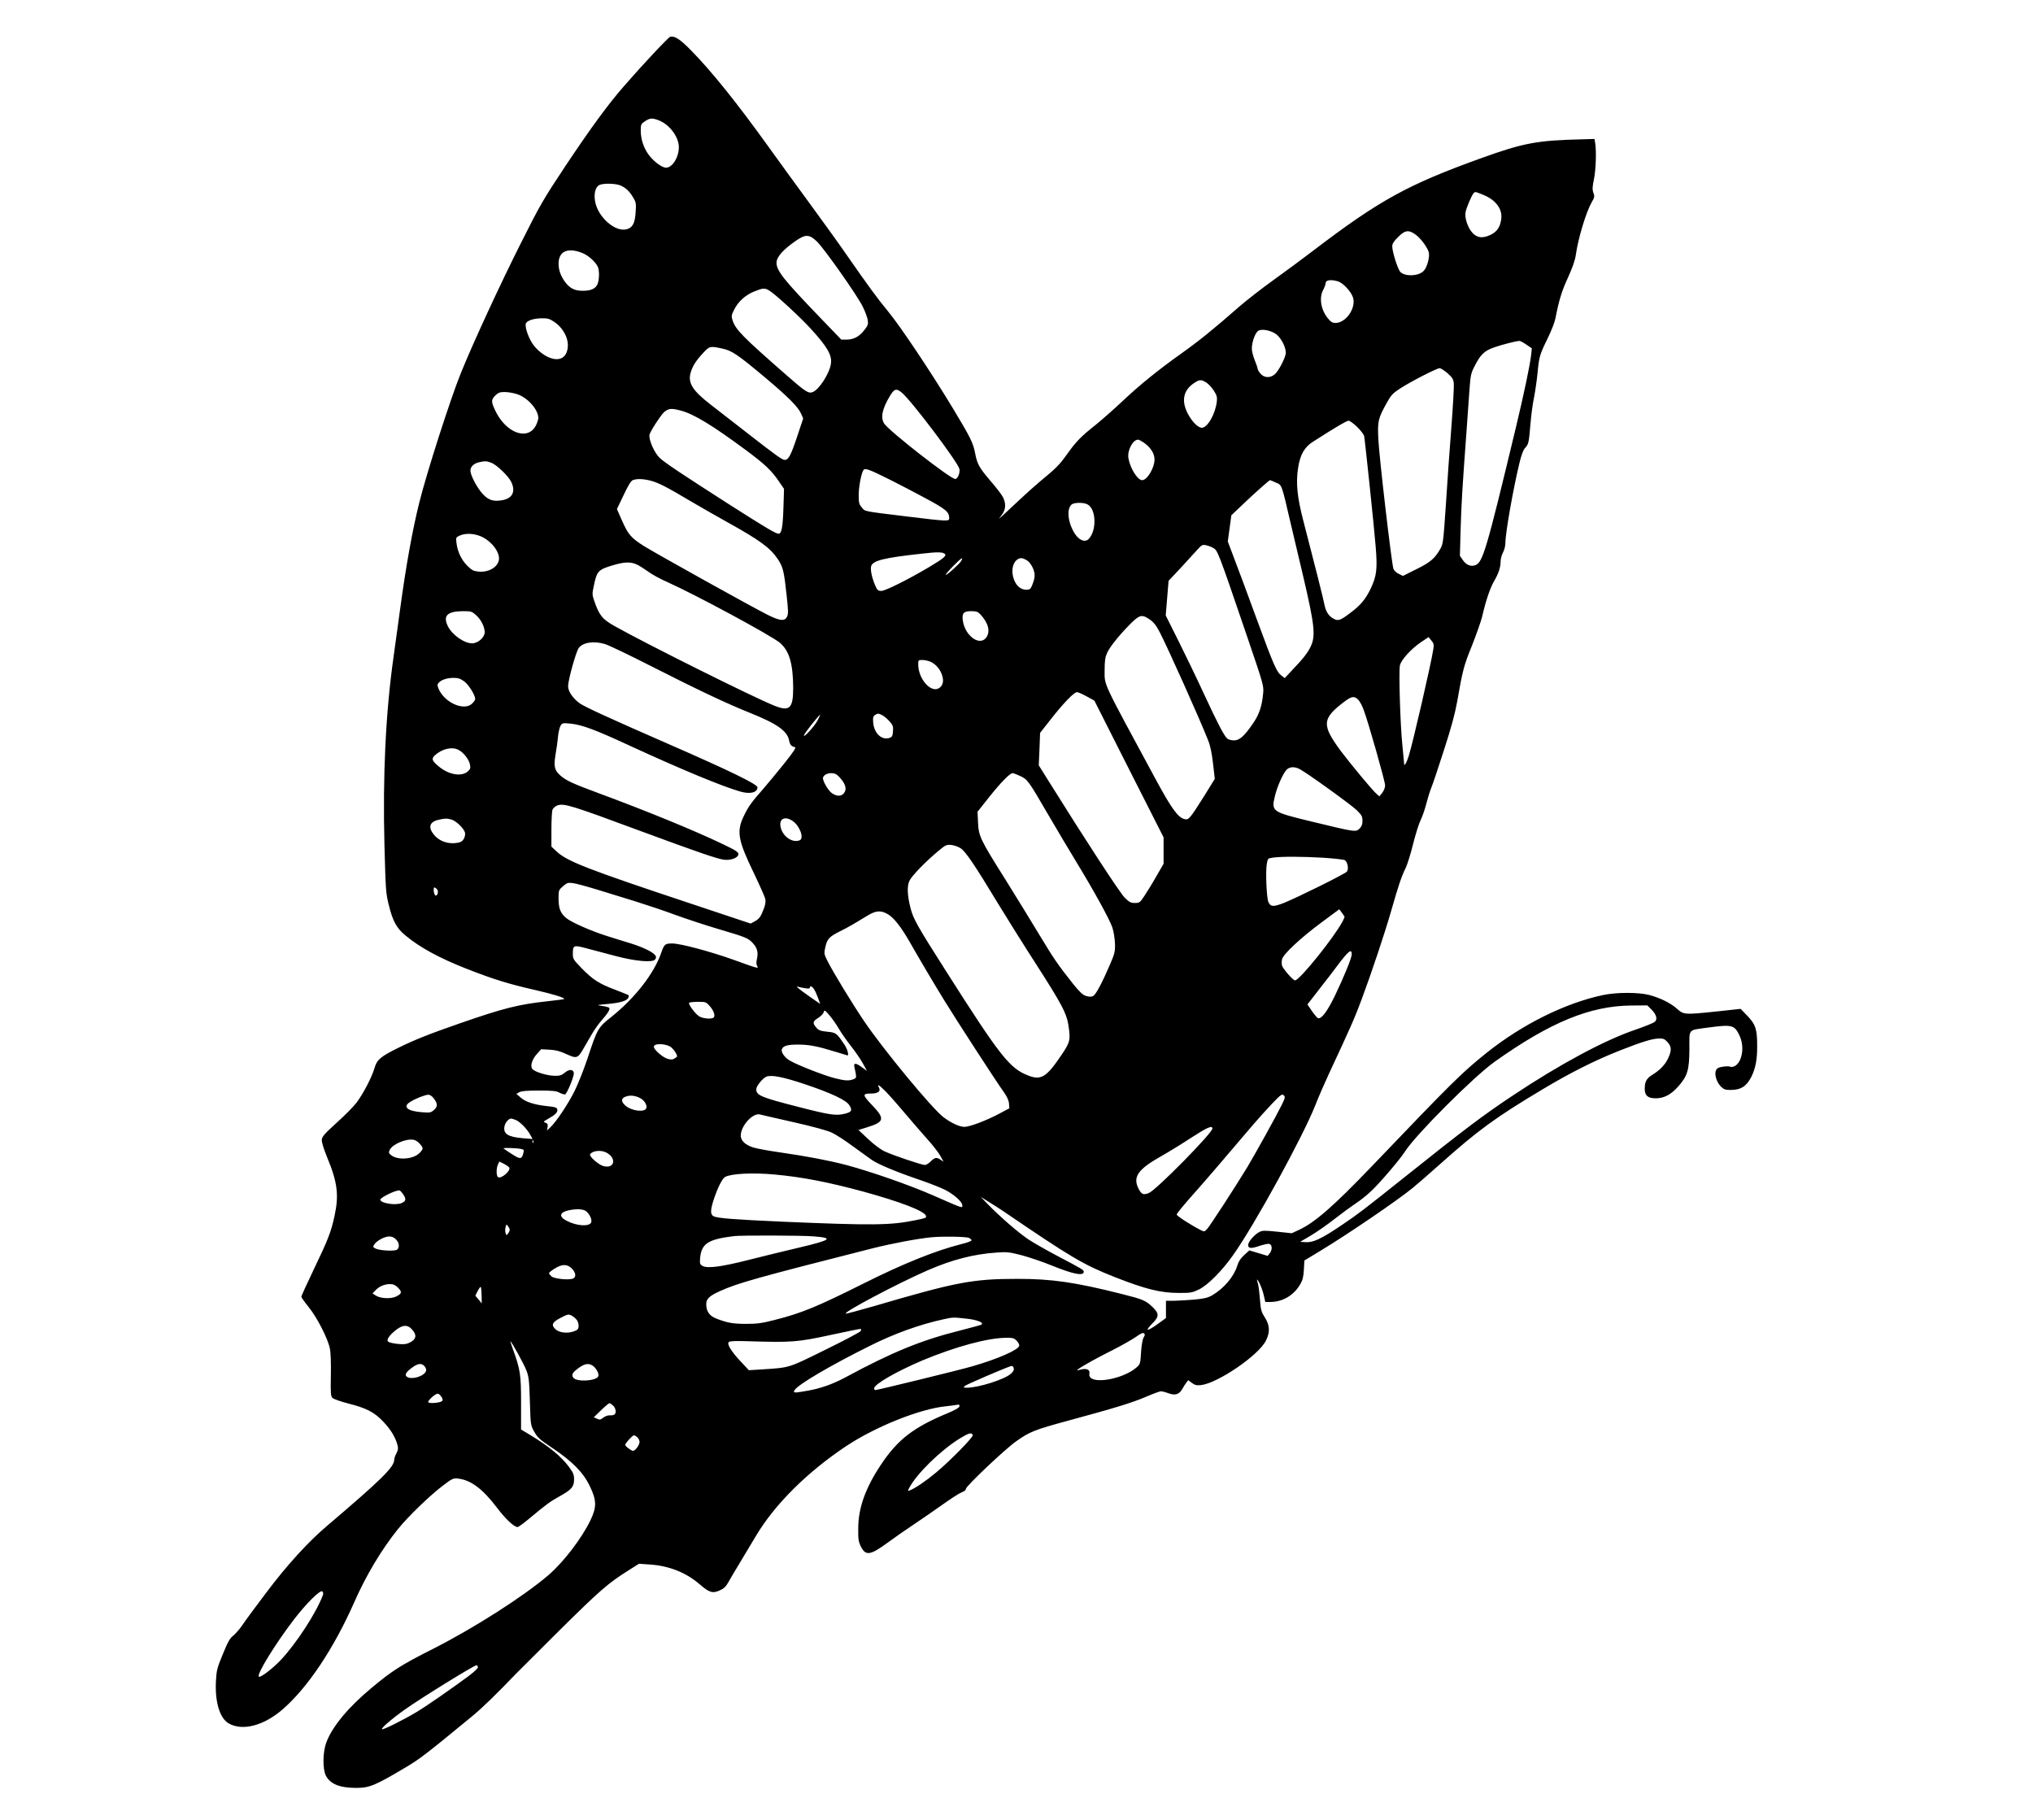 <?xml version="1.0" encoding="UTF-8" standalone="yes"?>
<svg version="1.0" xmlns="http://www.w3.org/2000/svg" width="1280pt" height="1146pt" viewBox="0 0 1707 1528" preserveAspectRatio="xMidYMid meet">
  <g transform="translate(0,1528) scale(0.1,-0.1)" fill="#000000" stroke="none">
    <path d="M5628 14973 c-16 -4 -233 -235 -390 -416 -135 -155 -278 -351 -489
-667 -189 -285 -213 -326 -378 -655 -172 -342 -400 -835 -501 -1085 -87 -214
-285 -830 -350 -1090 -57 -230 -110 -522 -160 -890 -17 -124 -42 -304 -55
-400 -67 -470 -92 -1001 -77 -1585 10 -378 12 -406 37 -504 32 -132 65 -192
137 -252 125 -104 287 -192 522 -284 220 -86 349 -126 566 -175 161 -37 257
-67 246 -77 -2 -2 -64 -10 -137 -18 -242 -26 -368 -57 -739 -186 -259 -90
-377 -137 -515 -205 -149 -73 -181 -100 -201 -172 -21 -73 -93 -212 -150 -288
-24 -32 -99 -108 -167 -169 -100 -91 -123 -116 -125 -142 -2 -20 14 -72 43
-144 89 -214 102 -320 64 -496 -29 -136 -56 -203 -175 -451 -57 -119 -104
-222 -104 -228 0 -6 27 -44 60 -85 71 -86 164 -268 180 -351 7 -33 10 -128 8
-227 -3 -149 -1 -172 14 -187 9 -9 68 -30 130 -46 155 -39 222 -74 297 -154
62 -65 101 -130 118 -194 8 -29 6 -42 -8 -70 -11 -19 -19 -44 -19 -55 0 -61
-109 -168 -563 -554 -158 -134 -334 -326 -508 -557 -91 -120 -184 -246 -206
-280 -23 -33 -57 -72 -75 -86 -28 -21 -45 -52 -87 -155 -49 -118 -53 -136 -58
-228 -9 -175 33 -312 108 -354 116 -66 296 -18 454 120 210 183 427 508 600
899 99 226 231 445 368 615 84 104 269 283 377 364 78 59 87 63 126 58 108
-12 207 -86 331 -250 70 -92 140 -157 169 -157 7 0 55 35 106 78 137 114 165
135 248 181 100 56 120 79 120 141 0 41 -6 56 -45 108 -65 87 -168 171 -325
266 l-75 45 0 223 c0 239 -6 280 -69 453 -13 36 -22 65 -21 65 9 0 116 -194
135 -245 20 -52 24 -86 29 -260 6 -199 6 -200 37 -255 27 -48 45 -65 150 -135
167 -111 262 -207 316 -321 58 -119 59 -176 6 -286 -72 -151 -228 -355 -355
-463 -209 -179 -625 -444 -966 -617 -269 -136 -342 -182 -517 -328 -197 -164
-330 -325 -380 -458 -30 -79 -32 -220 -5 -277 36 -72 116 -105 256 -105 112 0
160 20 426 179 111 66 172 114 543 419 91 75 201 182 381 369 26 26 192 192
370 369 326 322 398 385 564 489 l90 57 85 -6 c166 -10 309 -67 424 -166 81
-70 109 -79 169 -52 34 15 52 32 72 68 15 27 54 94 88 149 33 55 98 164 145
242 158 265 433 538 762 756 244 161 613 309 830 331 36 4 77 9 92 12 21 4 26
2 24 -12 -2 -12 -35 -31 -102 -59 -284 -118 -416 -220 -555 -428 -132 -197
-192 -365 -193 -537 -1 -91 2 -112 22 -153 41 -81 78 -76 232 37 47 35 139 99
205 143 66 44 178 121 248 171 70 50 143 97 162 104 21 7 35 19 35 29 0 22
329 334 422 399 116 82 152 96 446 176 384 104 525 147 647 199 58 25 113 45
122 45 10 0 39 -7 65 -17 57 -20 90 -9 116 38 9 17 24 40 33 52 l16 20 31 -23
c25 -18 39 -22 76 -18 141 16 484 250 545 373 36 71 33 129 -8 194 -31 48 -35
63 -42 152 -4 55 -11 109 -14 122 -16 55 -14 59 9 17 13 -25 30 -71 37 -103
l13 -57 41 0 c104 0 198 55 252 148 21 35 27 62 31 122 l4 78 137 83 c227 137
641 419 771 525 36 29 139 119 230 200 319 285 467 393 860 628 230 138 438
243 645 325 190 75 278 102 334 103 38 1 48 -4 73 -31 34 -38 35 -70 4 -136
-26 -55 -68 -98 -134 -139 -47 -29 -62 -57 -62 -117 0 -56 26 -79 92 -79 70 0
127 30 188 98 79 89 94 138 95 316 0 174 -16 156 158 180 201 27 221 22 263
-68 30 -64 31 -144 4 -204 -19 -43 -56 -67 -85 -56 -8 4 -36 3 -61 -1 -34 -5
-48 -12 -56 -31 -15 -33 5 -99 42 -136 24 -23 37 -28 79 -28 88 0 135 30 176
110 35 71 50 146 49 260 0 141 -13 180 -82 252 l-57 59 -193 -21 c-279 -29
-284 -29 -340 21 -55 49 -140 91 -232 116 -90 24 -277 24 -390 0 -317 -67
-678 -246 -975 -483 -211 -169 -283 -240 -966 -954 -326 -340 -481 -475 -617
-537 l-56 -26 -121 13 c-107 11 -125 11 -152 -3 -40 -21 -93 -82 -93 -108 0
-30 23 -33 93 -9 36 12 73 20 83 18 26 -5 29 -49 6 -78 l-18 -23 -77 23 -77
23 -42 -38 c-31 -28 -48 -54 -59 -90 -29 -93 -112 -191 -211 -249 -37 -21 -66
-28 -149 -36 -57 -5 -134 -9 -171 -10 l-68 0 0 -73 0 -72 -72 -52 c-39 -29
-76 -49 -81 -46 -5 3 12 26 37 51 60 59 60 84 4 139 -59 56 -80 65 -263 111
-390 98 -583 126 -870 126 -379 0 -515 -26 -1210 -230 -121 -35 -226 -63 -233
-62 -32 7 436 254 683 362 208 91 390 138 585 151 86 6 106 4 210 -23 63 -17
178 -56 254 -87 180 -73 266 -89 266 -51 0 15 -14 23 -215 129 -93 49 -206
113 -251 143 -85 57 -239 191 -339 294 l-60 62 63 -39 c34 -21 91 -57 125 -80
575 -392 673 -450 942 -556 253 -99 380 -131 530 -131 101 -1 115 2 170 28 75
36 193 154 287 287 182 255 589 999 693 1263 25 65 78 186 117 270 176 377
212 458 272 619 84 226 194 556 246 737 59 208 89 297 121 360 15 30 44 123
64 205 21 83 49 173 63 200 14 28 35 88 47 135 12 47 31 108 42 135 12 28 59
169 106 315 62 191 93 305 112 410 46 264 56 304 126 475 37 94 75 202 84 240
30 132 67 240 100 297 38 65 55 116 55 168 0 19 9 52 20 73 11 20 20 56 20 79
0 84 65 452 117 668 16 69 33 114 48 130 30 33 32 42 45 197 6 73 19 175 30
225 10 51 24 145 30 208 13 138 18 154 86 293 29 59 58 133 64 165 31 158 54
232 106 344 39 87 59 144 66 193 19 137 87 360 133 439 24 41 25 49 14 79 -10
28 -9 49 5 116 16 81 21 233 10 301 l-6 35 -101 -3 c-382 -9 -494 -30 -852
-159 -616 -222 -854 -353 -1410 -777 -82 -63 -231 -173 -330 -244 -99 -71
-227 -171 -285 -221 -225 -197 -343 -292 -489 -396 -206 -147 -351 -265 -502
-407 -70 -66 -167 -151 -215 -190 -127 -101 -167 -141 -243 -248 -68 -94 -87
-114 -231 -233 -41 -34 -120 -105 -175 -157 -55 -52 -116 -108 -134 -125 l-34
-30 26 36 c33 43 35 94 8 147 -10 20 -56 80 -101 132 -96 112 -114 143 -131
230 -17 93 -40 138 -189 385 -183 303 -442 690 -543 812 -85 102 -167 214
-354 483 -55 80 -190 267 -299 416 -110 150 -270 370 -356 490 -261 363 -473
627 -643 800 -95 97 -138 125 -177 117z m-96 -702 c90 -35 168 -140 168 -226
-1 -93 -64 -184 -119 -170 -39 10 -101 60 -138 112 -40 57 -63 128 -63 199 0
46 3 55 28 72 48 34 66 35 124 13z m-324 -546 c47 -20 77 -49 109 -103 24 -40
25 -50 20 -124 -6 -91 -25 -127 -74 -141 -94 -27 -238 96 -265 227 -14 67 0
127 34 144 34 16 134 14 176 -3z m7245 -79 c107 -43 164 -120 152 -205 -9 -66
-35 -104 -87 -130 -68 -33 -114 -28 -154 15 -40 42 -69 129 -58 177 8 37 49
134 65 154 15 17 14 17 82 -11z m-566 -335 c42 -30 100 -109 110 -149 9 -39
-15 -128 -44 -156 -43 -44 -155 -48 -195 -8 -21 21 -68 169 -68 215 0 22 12
42 49 78 58 59 89 63 148 20z m-5027 -58 c63 -62 341 -456 385 -548 19 -38 37
-88 41 -110 5 -36 2 -46 -28 -84 -42 -55 -90 -81 -149 -81 l-45 0 -180 187
c-304 316 -364 391 -364 459 0 48 56 111 167 187 78 53 110 51 173 -10z
m-1977 -93 c52 -19 113 -72 136 -117 14 -28 14 -101 0 -142 -15 -42 -55 -61
-126 -61 -67 0 -107 20 -147 72 -37 50 -56 101 -56 155 0 103 73 138 193 93z
m6349 -240 c43 -12 111 -84 128 -135 29 -88 -58 -215 -147 -215 -24 0 -39 8
-62 37 -60 72 -77 173 -41 240 11 21 20 45 20 55 0 28 40 35 102 18z m-4770
-80 c48 -29 256 -220 346 -319 137 -150 179 -221 169 -292 -11 -82 -99 -219
-154 -240 -35 -13 -61 4 -214 138 -374 327 -433 387 -458 465 -11 34 -10 43
11 85 34 70 93 125 168 156 79 32 91 32 132 7z m-1810 -260 c76 -50 124 -140
115 -216 -8 -77 -57 -112 -130 -93 -57 14 -127 67 -166 125 -39 60 -68 151
-54 173 14 23 70 40 134 40 46 1 64 -4 101 -29z m6064 -105 c46 -35 88 -124
79 -167 -11 -48 -59 -139 -89 -167 -38 -35 -91 -34 -122 3 -13 15 -24 33 -24
40 0 7 -11 40 -25 74 -14 34 -25 79 -24 99 1 59 31 136 57 149 32 16 107 0
148 -31z m2100 -87 l46 -31 -6 -56 c-10 -89 -62 -334 -127 -605 -249 -1037
-279 -1138 -342 -1160 -38 -14 -77 2 -105 44 l-24 35 6 220 c6 210 15 363 51
845 8 118 19 270 24 338 8 110 12 131 42 188 50 100 83 131 168 160 67 23 176
51 208 53 7 1 33 -13 59 -31z m-6752 -33 c81 -17 131 -51 361 -244 191 -160
275 -245 300 -300 l19 -43 -53 -159 c-51 -152 -71 -189 -102 -189 -21 0 -70
35 -314 225 -121 94 -258 201 -305 237 -155 119 -196 185 -171 271 17 57 46
102 105 165 54 58 58 59 160 37z m6090 -207 c41 -37 49 -49 53 -88 2 -25 -7
-191 -21 -370 -14 -179 -35 -471 -46 -650 -21 -307 -23 -327 -47 -368 -46 -80
-82 -111 -199 -169 l-114 -57 -35 17 c-20 9 -40 28 -45 42 -15 40 -121 949
-127 1092 -7 150 -2 170 71 302 36 65 50 80 111 120 89 58 309 171 333 171 9
0 39 -19 66 -42z m-2026 -78 c18 -11 46 -41 63 -67 26 -41 30 -55 26 -93 -12
-104 -78 -220 -126 -220 -32 0 -84 52 -119 121 -56 109 -35 200 63 260 38 24
52 24 93 -1z m-2555 -86 c82 -69 473 -587 483 -641 6 -33 -15 -83 -36 -83 -40
0 -554 402 -596 465 -32 49 -17 125 49 233 36 60 54 65 100 26z m-3234 -11
c91 -29 180 -129 181 -201 0 -12 -9 -41 -20 -62 -67 -132 -251 -66 -341 123
-36 77 -36 91 0 128 25 24 38 29 79 29 27 0 73 -8 101 -17z m1374 -138 c112
-29 265 -122 553 -335 157 -117 212 -169 273 -259 l44 -64 -5 -161 c-5 -160
-16 -216 -40 -216 -24 0 -109 51 -418 248 -387 248 -532 344 -580 388 -45 41
-96 157 -86 197 7 29 96 166 122 188 38 32 59 34 137 14z m5681 -137 c30 -29
57 -64 60 -78 7 -35 84 -766 97 -930 15 -185 8 -242 -39 -344 -44 -94 -87
-146 -176 -212 -80 -61 -100 -68 -136 -49 -43 22 -68 60 -80 123 -11 56 -86
351 -177 702 -51 197 -63 315 -44 440 17 113 53 177 126 223 189 121 282 176
298 176 9 1 42 -23 71 -51z m-1794 -130 c61 -42 94 -93 94 -146 -1 -70 -62
-172 -104 -172 -38 0 -100 98 -115 183 -12 64 36 157 81 157 6 0 26 -10 44
-22z m-5472 -173 c46 -20 137 -107 163 -157 41 -81 14 -140 -72 -156 -76 -14
-118 0 -166 52 -49 54 -103 157 -103 196 0 33 28 60 72 70 50 12 66 11 106 -5z
m3342 -140 c74 -37 211 -108 303 -158 171 -92 197 -114 197 -167 0 -27 -10
-27 -355 15 -377 46 -350 41 -379 76 -23 27 -26 40 -26 102 0 74 23 191 41
213 14 17 49 4 219 -81z m-2005 -10 c65 -17 136 -54 343 -177 74 -43 210 -122
303 -173 268 -149 357 -214 419 -307 45 -67 53 -102 75 -305 14 -130 15 -156
3 -180 -19 -39 -60 -35 -162 16 -123 61 -939 515 -1038 577 -110 69 -134 98
-186 216 l-42 95 56 117 c37 79 62 120 77 126 34 13 87 12 152 -5z m5247 -15
c53 -23 46 -3 127 -351 33 -139 80 -339 105 -444 93 -398 104 -492 62 -580
-25 -54 -65 -105 -159 -203 l-60 -64 -26 20 c-42 31 -64 81 -210 478 -76 208
-162 440 -191 514 l-51 135 15 110 15 110 103 98 c96 91 215 197 222 197 2 0
24 -9 48 -20z m-1582 -183 c73 -36 81 -214 13 -289 -36 -40 -98 -6 -137 75
-42 86 -47 175 -10 211 19 19 98 21 134 3z m-5108 -263 c86 -29 168 -122 168
-191 0 -66 -79 -118 -167 -111 -47 4 -59 10 -98 48 -50 49 -83 118 -92 191 -6
48 -5 49 28 64 44 19 104 19 161 -1z m6161 -101 c41 -21 40 -18 284 -733 142
-417 145 -426 139 -490 -10 -109 -33 -177 -86 -254 -73 -106 -112 -141 -159
-141 -21 0 -46 7 -55 14 -27 22 -81 126 -196 374 -59 128 -156 329 -215 447
l-107 214 12 146 12 145 97 103 c53 57 116 126 140 153 40 45 47 49 75 43 17
-3 44 -13 59 -21z m-2249 -53 c15 -15 -12 -38 -128 -107 -178 -106 -372 -203
-406 -203 -27 0 -34 6 -50 43 -28 62 -43 133 -36 163 13 49 105 72 436 108
124 14 166 13 184 -4z m137 -58 c-14 -25 -123 -123 -130 -117 -3 3 26 37 64
75 68 69 87 80 66 42z m557 1 c13 -8 33 -35 44 -60 22 -49 20 -84 -6 -146 -13
-32 -19 -37 -49 -37 -45 0 -82 30 -103 85 -24 63 -15 132 21 163 29 24 49 23
93 -5z m-3275 -34 c23 -12 65 -39 94 -60 28 -21 98 -59 155 -84 231 -103 877
-451 947 -511 79 -68 110 -176 111 -379 0 -171 -30 -200 -157 -149 -172 68
-1088 525 -1343 669 -103 58 -129 90 -171 213 -17 49 -17 59 -4 120 27 130 36
140 163 178 98 29 151 30 205 3z m-1357 -421 c42 -37 73 -98 74 -144 0 -44
-56 -94 -106 -94 -67 0 -169 72 -204 145 -42 87 -4 124 127 125 68 0 75 -2
109 -32z m4236 5 c68 -73 86 -147 47 -197 -55 -70 -174 16 -194 141 -10 65 5
83 68 83 45 0 57 -4 79 -27z m1422 -43 c32 -22 54 -49 84 -107 69 -134 333
-722 405 -905 19 -45 32 -108 42 -196 l15 -130 -89 -144 c-120 -190 -130 -203
-165 -194 -55 14 -108 86 -241 332 -460 851 -429 785 -430 919 0 80 5 109 21
145 24 52 100 147 195 243 78 78 98 82 163 37z m2381 -249 c-18 -119 -173
-792 -207 -898 -17 -55 -38 -90 -38 -66 0 4 -7 76 -15 158 -18 174 -31 613
-21 668 9 47 94 140 179 198 l62 41 23 -28 c20 -23 23 -34 17 -73z m-6956 43
c29 -8 198 -89 375 -179 403 -205 642 -318 836 -396 235 -94 321 -154 336
-236 7 -35 19 -49 47 -54 15 -3 -4 -32 -93 -144 -62 -77 -140 -171 -174 -210
-96 -109 -123 -146 -161 -226 -62 -129 -49 -202 85 -479 49 -102 92 -199 96
-217 4 -20 0 -49 -12 -80 -25 -67 -39 -87 -78 -108 l-33 -18 -519 173 c-851
283 -1019 349 -1108 430 l-46 43 0 143 c0 78 4 154 9 167 6 14 23 29 41 36 56
19 111 3 690 -212 504 -186 653 -237 710 -244 59 -7 120 17 120 47 0 18 -24
33 -133 85 -240 115 -636 277 -1052 431 -200 74 -257 100 -305 140 -54 46 -62
78 -46 176 8 46 18 115 21 153 4 39 14 81 22 94 14 22 19 23 82 17 99 -10 211
-52 502 -187 431 -198 767 -338 923 -383 84 -25 146 -9 146 35 0 26 -237 141
-755 367 -503 220 -688 305 -737 338 -56 40 -98 100 -98 144 0 50 66 289 89
320 35 48 126 62 220 34z m2737 -150 c44 -21 80 -65 95 -114 15 -48 6 -85 -26
-106 -68 -44 -175 77 -175 199 0 36 1 37 36 37 20 0 51 -7 70 -16z m-3919
-163 c38 -27 93 -116 93 -148 0 -8 -11 -25 -25 -38 -66 -67 -233 6 -282 123
-12 28 -12 37 -1 49 21 26 69 42 124 43 41 0 59 -6 91 -29z m5228 -127 l64
-35 290 -574 291 -574 0 -111 0 -111 -62 -107 c-33 -59 -79 -133 -100 -164
-36 -55 -41 -58 -79 -58 -34 0 -47 7 -84 43 -39 37 -331 485 -635 972 l-88
141 6 136 5 136 89 113 c108 138 196 229 221 229 10 0 47 -16 82 -36z m2279
-27 c13 -13 33 -50 45 -83 40 -105 181 -603 181 -636 0 -20 -10 -45 -24 -63
l-24 -30 -28 25 c-39 36 -216 250 -296 356 -163 221 -159 272 35 418 57 42 79
45 111 13z m-3995 -131 c15 -8 42 -31 60 -51 28 -32 32 -43 29 -83 -3 -40 -7
-48 -29 -56 -64 -22 -128 36 -137 126 -4 42 -1 54 13 65 24 16 30 16 64 -1z
m-545 -45 c-25 -47 -114 -145 -114 -125 0 14 126 174 137 174 1 0 -9 -22 -23
-49z m-3015 -245 c43 -22 89 -81 97 -123 6 -32 3 -40 -20 -60 -52 -44 -156
-27 -239 41 -60 49 -67 66 -36 95 59 55 144 75 198 47z m7064 -162 c61 -32
432 -299 480 -346 41 -41 47 -52 47 -88 0 -30 -6 -47 -24 -65 -32 -31 -30 -32
-413 61 -322 78 -329 83 -299 208 19 82 67 189 98 224 26 26 66 29 111 6z
m-3866 -66 c55 -59 67 -105 36 -140 -23 -26 -66 -22 -104 9 -29 25 -68 92 -69
120 0 23 32 43 69 43 29 0 44 -7 68 -32z m1519 8 c62 -29 67 -35 239 -331 71
-121 171 -290 223 -375 157 -257 291 -501 313 -569 11 -36 20 -96 21 -135 2
-63 -3 -82 -41 -171 -69 -160 -119 -253 -142 -266 -16 -8 -31 -8 -59 0 -28 8
-52 31 -107 98 -130 164 -162 210 -291 424 -71 118 -198 324 -282 459 -209
332 -223 361 -228 476 l-4 90 99 125 c101 126 173 199 196 199 6 0 35 -11 63
-24z m-4774 -366 c37 -11 101 -71 112 -108 4 -12 0 -34 -8 -51 -12 -22 -25
-31 -55 -36 -76 -13 -150 12 -195 65 -54 65 -41 111 38 129 56 12 66 12 108 1z
m2864 -12 c61 -42 98 -147 58 -162 -64 -25 -148 37 -161 119 -10 65 41 86 103
43z m1409 -228 c41 -25 118 -139 317 -468 70 -115 213 -344 319 -508 211 -329
253 -407 269 -504 20 -130 17 -145 -55 -253 -126 -187 -171 -217 -276 -178
-160 60 -236 156 -694 876 -245 385 -276 440 -300 533 -27 107 -30 183 -9 228
20 42 134 160 241 249 63 53 71 56 110 52 23 -2 58 -14 78 -27z m3043 -80 c90
-6 172 -15 182 -20 25 -13 37 -75 19 -97 -17 -20 -423 -221 -532 -264 -87 -33
-108 -32 -127 9 -15 33 -25 258 -13 322 8 44 9 45 53 51 74 10 245 9 418 -1z
m-6103 -265 c83 -26 229 -71 325 -100 96 -30 249 -81 340 -115 91 -33 257 -88
369 -121 223 -66 244 -74 282 -116 37 -39 47 -78 35 -131 -7 -31 -6 -49 2 -62
14 -23 8 -22 -196 52 -198 71 -449 138 -518 138 -60 0 -67 -6 -93 -81 -59
-171 -219 -377 -418 -536 -111 -87 -118 -100 -198 -343 -32 -96 -82 -223 -112
-282 -56 -111 -152 -254 -201 -301 l-29 -27 5 29 c3 23 0 30 -18 36 -20 7 -19
9 21 32 58 32 79 52 79 73 0 22 -13 27 -92 35 -100 11 -174 34 -215 70 l-37
32 24 14 c18 10 63 14 165 14 116 0 146 -3 173 -18 19 -10 40 -16 47 -14 17 7
77 153 73 180 -4 32 -40 33 -77 1 -26 -21 -41 -26 -85 -25 -57 0 -161 31 -184
55 -23 23 -6 81 36 128 l36 40 71 -4 c53 -3 87 -12 141 -37 85 -39 95 -36 140
41 17 29 49 85 72 124 22 39 61 93 85 120 49 55 71 90 63 103 -3 5 -29 12 -58
16 -53 8 -53 8 45 17 104 9 163 27 173 53 4 9 4 18 2 21 -3 2 -54 23 -114 46
-134 50 -189 86 -282 182 -67 69 -72 77 -72 117 0 77 4 78 127 45 59 -16 167
-44 238 -63 160 -42 303 -55 325 -28 10 12 11 21 4 33 -17 28 -103 70 -209
103 -55 17 -141 43 -190 59 -131 40 -307 117 -350 153 -49 40 -65 81 -65 166
0 67 1 70 37 101 33 29 41 32 82 27 25 -3 114 -27 196 -52z m-1335 0 c14 -17
4 -58 -13 -52 -14 4 -22 67 -9 67 5 0 15 -7 22 -15z m7620 -232 c0 -2 -7 -18
-16 -36 -68 -131 -362 -497 -400 -497 -17 0 -103 98 -110 126 -3 13 -3 36 1
52 10 42 154 177 325 304 l155 115 23 -30 c12 -17 22 -32 22 -34z m-3834 22
c50 -29 112 -109 185 -237 84 -147 199 -342 289 -488 93 -152 439 -686 500
-770 26 -37 40 -68 42 -94 l3 -40 -90 -48 c-108 -57 -244 -108 -288 -108 -42
1 -109 32 -175 81 -96 73 -509 573 -668 809 -103 153 -255 403 -304 499 -31
62 -32 67 -21 116 16 73 32 90 120 135 75 37 109 57 235 134 72 43 112 46 172
11z m3894 -336 c0 -30 -65 -189 -140 -345 -66 -136 -114 -201 -144 -191 -6 2
-28 28 -50 59 l-38 56 104 134 c57 73 126 162 152 198 89 118 116 139 116 89z
m-4589 -285 c26 -4 39 -3 39 5 0 19 19 12 35 -13 9 -13 24 -46 34 -74 l18 -50
-86 60 c-95 66 -129 95 -98 84 10 -3 36 -9 58 -12z m-802 -149 c32 -37 47 -76
36 -94 -12 -20 -100 -13 -130 11 -35 27 -86 98 -79 109 3 5 36 9 74 9 65 0 69
-1 99 -35z m7906 -28 c44 -44 55 -85 28 -106 -11 -9 -85 -39 -164 -66 -260
-89 -635 -291 -1024 -550 -254 -169 -395 -275 -915 -690 -332 -265 -388 -308
-520 -397 -173 -117 -243 -150 -306 -146 l-47 3 90 53 c50 30 140 92 199 139
60 47 138 104 174 128 36 23 93 68 126 99 71 64 249 273 291 339 86 137 576
628 753 754 467 332 803 470 1149 472 l133 1 33 -33z m-6822 -162 c22 -38 70
-106 105 -150 34 -44 79 -108 97 -142 l35 -63 -42 30 c-53 39 -72 39 -64 3 20
-90 20 -92 -8 -103 -39 -15 -73 -13 -161 10 -89 23 -309 109 -372 146 -44 25
-77 72 -68 96 11 29 48 39 134 39 93 0 159 -12 315 -60 54 -17 100 -31 102
-31 14 0 -1 54 -26 91 -65 97 -70 101 -144 108 -58 6 -73 12 -92 35 -33 38
-30 52 15 80 22 14 43 35 47 48 6 21 9 21 46 -22 22 -25 58 -76 81 -115z
m-1405 -159 c13 -11 30 -33 38 -48 13 -25 13 -29 -9 -42 -18 -12 -31 -13 -60
-5 -41 11 -117 77 -117 102 0 32 111 27 148 -7z m1115 -306 c227 -76 355 -136
380 -180 25 -41 18 -55 -37 -69 -78 -19 -122 -13 -409 61 -296 76 -337 93
-337 144 0 26 52 91 84 105 41 18 139 -1 319 -61z m688 -67 c31 -32 103 -114
161 -183 58 -69 142 -165 186 -215 45 -49 93 -112 108 -139 l27 -49 -24 16
c-33 24 -51 21 -84 -13 -16 -16 -38 -30 -49 -30 -28 0 -272 83 -340 115 -32
15 -90 59 -137 103 l-81 76 68 21 c151 46 157 72 47 187 -83 87 -84 98 -7 98
55 0 81 19 65 48 -20 38 2 24 60 -35z m3320 -111 c-39 -80 -225 -416 -289
-522 -94 -155 -315 -496 -337 -518 -22 -23 -23 -24 -56 -7 -84 43 -199 118
-199 129 0 8 60 81 133 163 118 133 218 249 506 588 47 55 121 137 165 183 71
74 82 81 95 67 14 -13 12 -22 -18 -83z m-7122 61 c37 -45 38 -73 5 -101 -26
-23 -34 -24 -100 -19 -125 9 -166 46 -99 87 46 29 124 59 152 60 12 0 31 -12
42 -27z m1747 -8 c29 -19 49 -57 41 -78 -15 -38 -128 -23 -178 24 -38 35 -34
61 10 75 39 13 89 4 127 -21z m1275 -195 c167 -38 284 -70 323 -88 34 -16 113
-67 176 -114 63 -46 136 -98 161 -116 56 -38 212 -103 413 -171 81 -28 174
-65 206 -82 74 -39 140 -99 140 -127 0 -26 17 -32 -248 84 -199 87 -515 197
-723 253 -145 38 -326 73 -554 106 -99 14 -202 33 -230 42 -67 21 -105 57
-105 100 0 82 102 194 162 177 9 -3 134 -31 279 -64z m-2328 17 c36 -16 97
-79 122 -128 l17 -31 -84 7 c-124 11 -164 37 -152 99 6 33 35 66 57 66 4 0 22
-6 40 -13z m5847 -71 c0 -37 -470 -515 -533 -541 -46 -19 -63 -12 -87 36 -50
98 -6 162 185 270 61 34 175 104 254 156 139 90 181 108 181 79z m-6655 -128
c32 -37 31 -43 -3 -78 -52 -52 -181 -62 -237 -18 -21 16 -23 22 -13 44 22 47
133 96 199 86 16 -2 40 -17 54 -34z m952 10 c-3 -8 -6 -5 -6 6 -1 11 2 17 5
13 3 -3 4 -12 1 -19z m-99 -54 c20 -4 23 -9 17 -32 -13 -55 -26 -56 -96 -11
-35 22 -67 44 -71 48 -8 7 111 4 150 -5z m712 -29 c91 -47 71 -140 -24 -114
-42 12 -121 82 -111 99 19 30 90 38 135 15z m-814 -126 c15 -25 -62 -94 -92
-82 -17 6 -19 72 -3 107 l12 25 38 -19 c21 -11 41 -25 45 -31z m2229 -59 c231
-21 451 -64 750 -145 304 -84 503 -160 519 -200 7 -19 3 -20 -89 -39 -209 -43
-362 -44 -1115 -12 -404 18 -548 29 -579 46 -28 15 -27 53 4 146 33 98 70 171
94 184 53 28 232 37 416 20z m-3118 -169 c25 -37 22 -54 -13 -70 -48 -22 -172
-4 -181 26 -6 17 135 86 162 79 6 -1 20 -17 32 -35z m1531 -137 c30 -20 54
-70 47 -94 -13 -39 -119 -34 -206 11 -68 34 -62 70 14 88 65 14 120 12 145 -5z
m-638 -159 c0 -6 -6 -20 -14 -30 -13 -18 -14 -18 -21 4 -4 12 -4 34 0 49 6 26
7 26 21 8 8 -11 14 -25 14 -31z m2547 -54 c177 -13 156 -30 -119 -95 -111 -26
-300 -72 -418 -102 -232 -59 -348 -74 -390 -52 -22 12 -25 20 -22 59 10 129
64 165 287 192 58 7 561 6 662 -2z m-3502 -26 c28 -27 32 -66 10 -85 -19 -16
-149 -9 -183 9 -21 11 -22 14 -9 34 20 31 86 67 125 67 22 0 41 -8 57 -25z
m4810 13 c14 -6 24 -16 22 -22 -2 -5 -41 -20 -88 -31 -216 -55 -484 -163 -808
-325 -400 -200 -527 -253 -756 -311 -109 -28 -148 -33 -240 -33 -112 0 -159 9
-252 45 -57 23 -83 60 -83 121 0 44 25 68 115 109 150 68 315 114 1280 359
164 41 375 81 495 93 90 9 291 6 315 -5z m-3334 -257 c38 -38 39 -78 3 -87
-44 -11 -153 2 -174 21 -11 10 -20 22 -20 27 0 5 21 22 47 38 62 39 105 40
144 1z m-1459 -161 c35 -36 33 -49 -13 -73 -43 -23 -134 -19 -174 7 l-27 18
24 25 c30 33 74 52 121 53 30 0 45 -7 69 -30z m702 -65 l1 -67 -27 33 -27 32
20 39 c11 22 23 37 26 34 3 -3 6 -35 7 -71z m802 -210 c8 -13 14 -36 12 -52
-2 -23 -11 -30 -43 -41 -54 -18 -120 -10 -151 19 -38 36 -28 59 44 96 60 31
65 32 93 18 16 -9 36 -26 45 -40z m3267 15 c92 -9 154 -35 126 -51 -8 -4 -89
-26 -179 -49 -324 -81 -571 -182 -965 -395 -103 -55 -205 -91 -312 -110 -118
-21 -126 -20 -111 5 29 47 299 206 633 372 203 102 420 180 619 223 76 17 81
17 189 5z m-4657 -87 c39 -42 42 -72 9 -99 -15 -12 -42 -24 -59 -27 -42 -6
-134 7 -148 21 -15 15 13 55 71 100 53 40 93 42 127 5z m3771 -17 c-3 -8 -135
-78 -294 -156 -316 -156 -299 -151 -532 -166 l-113 -7 -65 69 c-81 86 -121
150 -104 167 9 9 57 11 174 7 353 -11 406 -7 682 53 138 30 252 53 254 51 2
-2 1 -10 -2 -18z m2376 -53 c-9 -14 -18 -62 -22 -124 -6 -100 -7 -102 -41
-131 -101 -87 -331 -136 -384 -83 -8 8 -12 23 -9 33 8 32 -22 47 -70 35 -38
-10 -40 -10 -22 4 38 28 150 90 291 161 77 39 164 89 194 110 40 29 57 36 66
28 9 -8 8 -16 -3 -33z m-1067 -28 c14 -14 24 -33 22 -43 -6 -34 -181 -111
-393 -172 -98 -29 -798 -200 -816 -200 -5 0 -9 7 -9 15 0 34 188 142 407 235
275 114 541 187 696 189 60 1 71 -2 93 -24z m-4972 -214 c10 -11 16 -27 14
-37 -8 -43 -111 -79 -157 -55 -28 15 -15 41 41 81 48 35 78 38 102 11z m1414
3 c28 -19 54 -68 46 -87 -15 -41 -182 -51 -210 -13 -18 25 -8 43 45 82 51 37
85 42 119 18z m3512 -65 c-50 -48 -273 -119 -372 -119 -28 0 -30 2 -18 14 12
12 338 152 390 168 9 3 18 -3 21 -16 5 -15 -1 -28 -21 -47z m-4784 -195 c12
-18 14 -28 6 -36 -15 -15 -108 -23 -116 -10 -7 12 58 72 79 72 8 0 22 -11 31
-26z m1442 -74 c24 -23 29 -64 10 -76 -7 -5 -24 -7 -39 -6 -14 1 -38 -7 -53
-19 -24 -19 -31 -20 -54 -9 l-26 12 61 59 c33 32 65 59 70 59 5 0 19 -9 31
-20z m3020 -248 c5 -17 -184 -210 -308 -314 -86 -72 -176 -133 -223 -151 -16
-6 -16 -4 -3 21 63 120 264 317 427 417 74 45 98 52 107 27z m-2816 -19 c10
-9 18 -26 18 -38 0 -26 -36 -75 -54 -75 -16 0 -66 38 -66 50 0 14 60 80 73 80
6 0 19 -7 29 -17z m-2642 -1328 c-57 -149 -222 -403 -354 -543 -70 -73 -171
-150 -183 -138 -19 19 139 276 296 481 103 134 219 249 237 235 9 -8 10 -19 4
-35z m1303 -599 c4 -9 -25 -37 -81 -79 -132 -98 -349 -249 -434 -300 -105 -63
-276 -149 -290 -145 -14 5 78 85 189 164 134 96 583 373 604 374 4 0 9 -6 12
-14z"/>
  </g>
</svg>